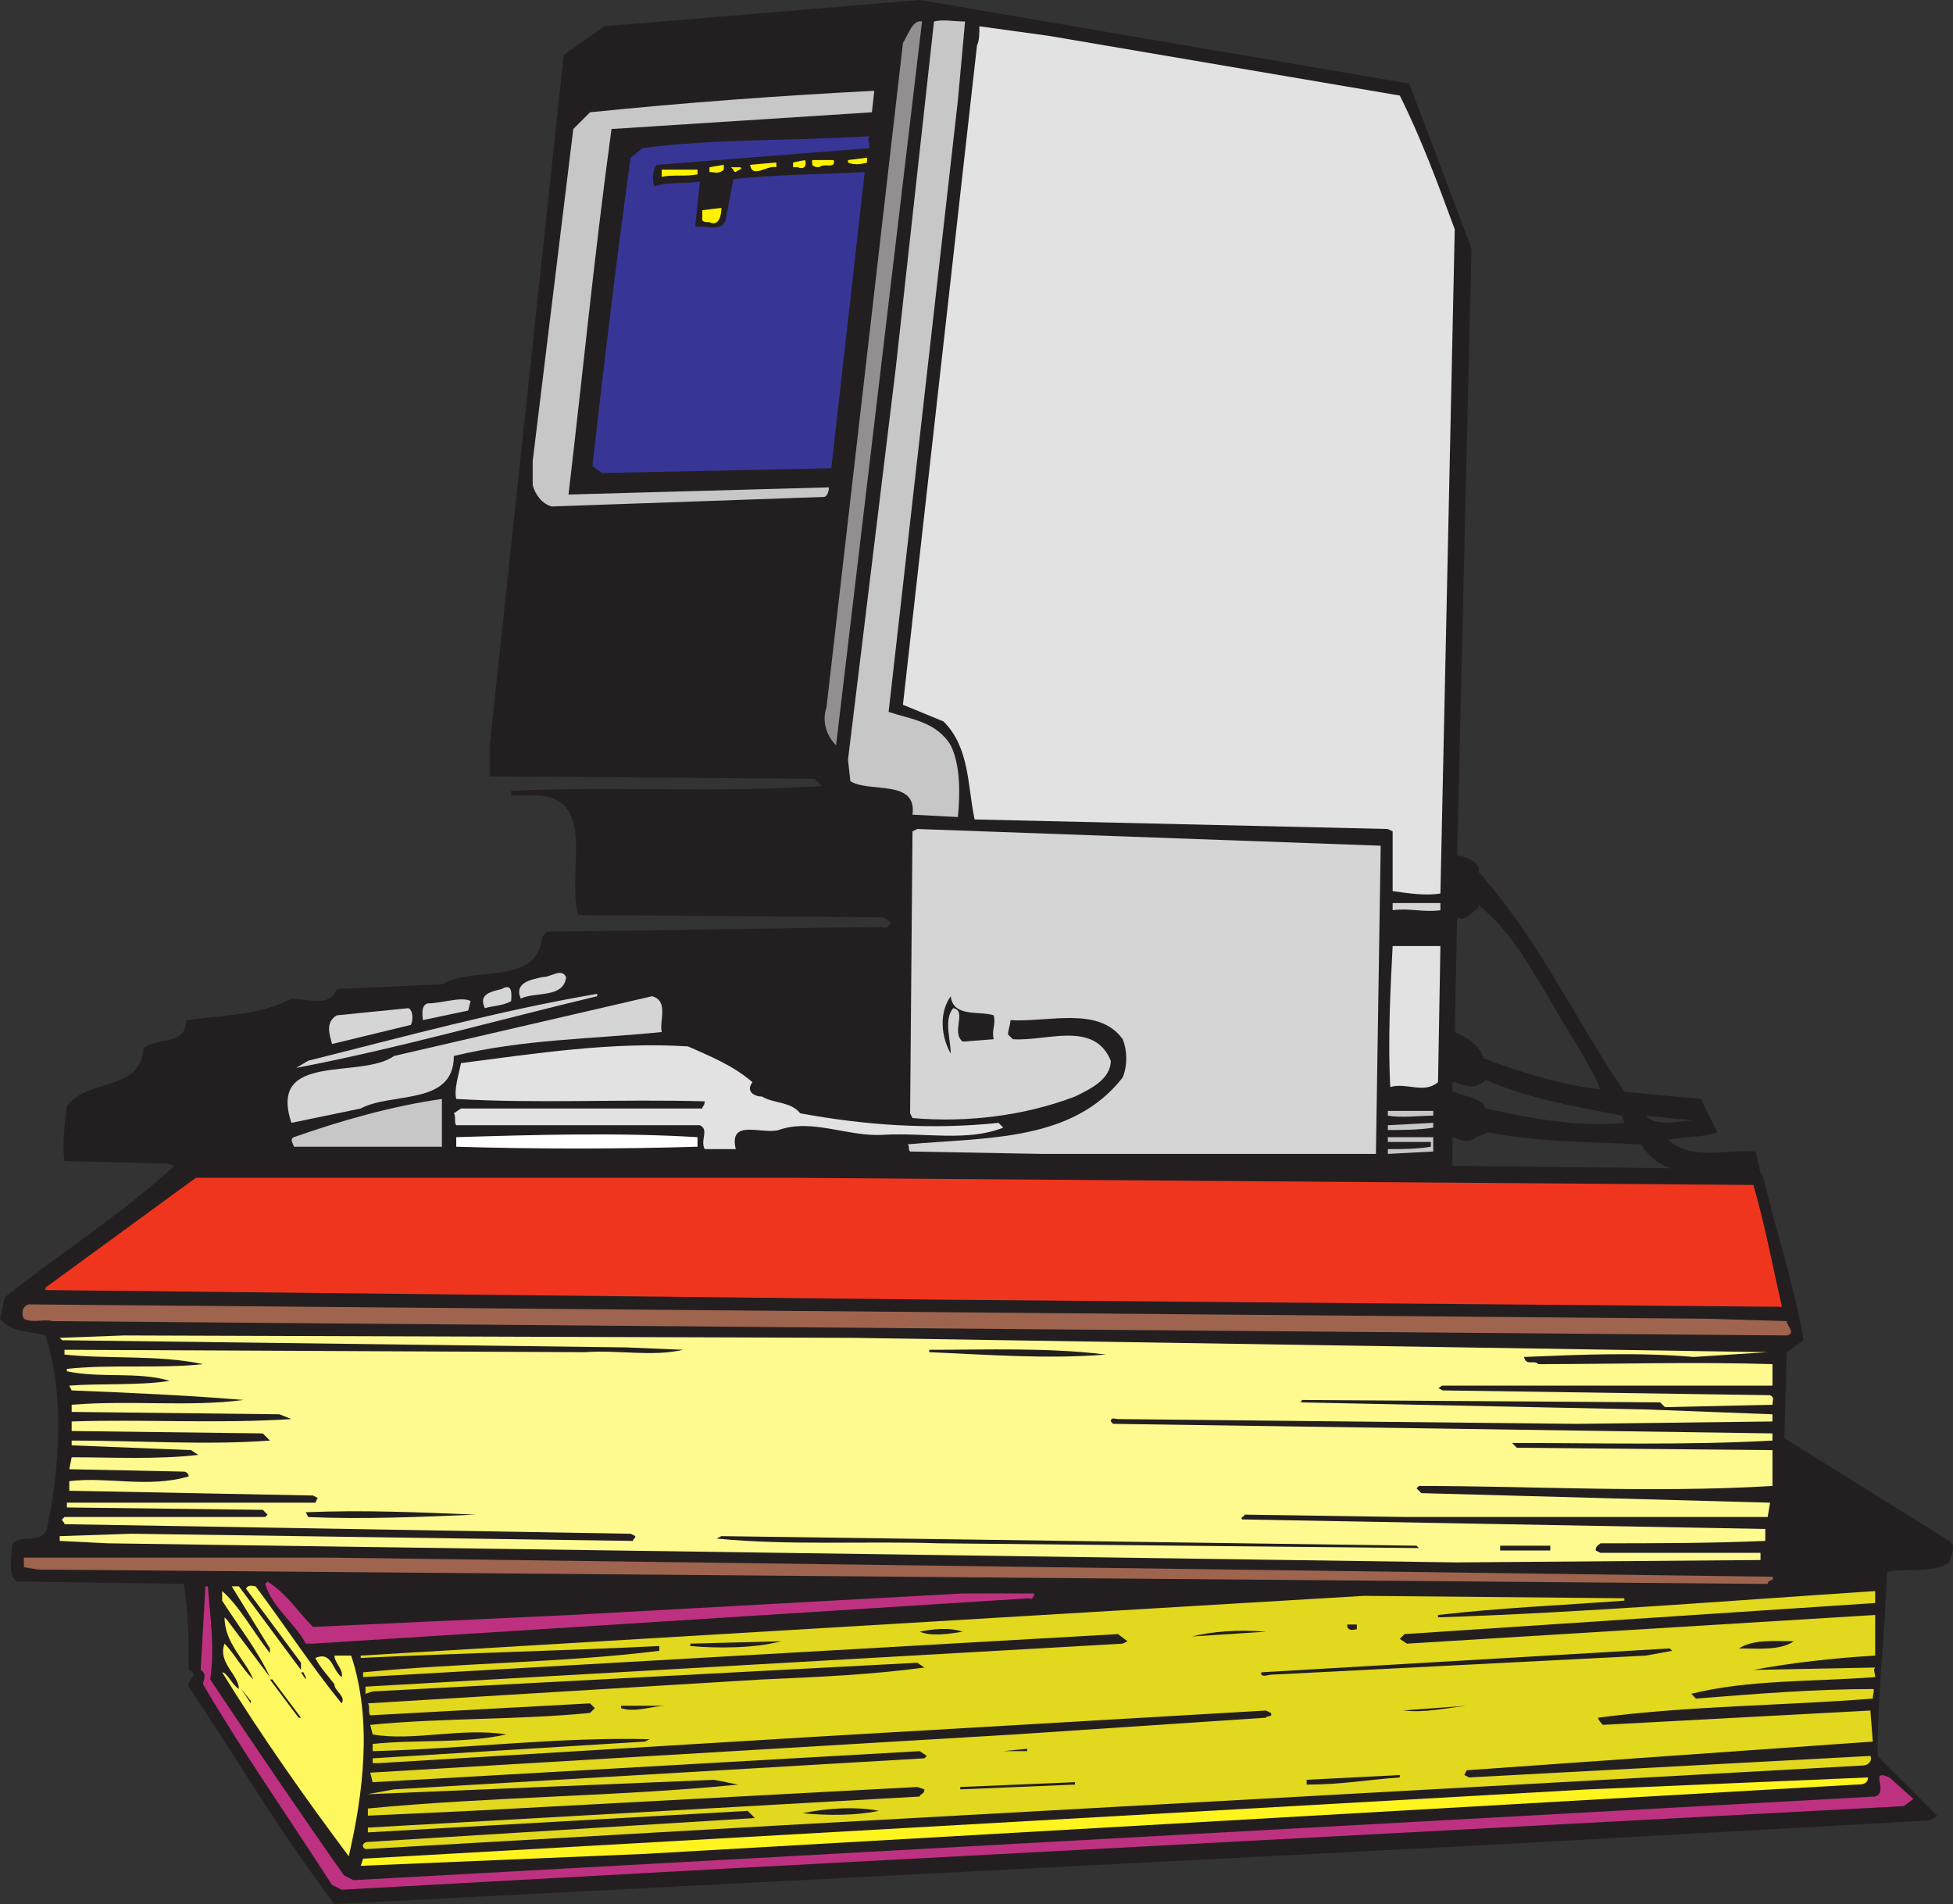 <svg xmlns="http://www.w3.org/2000/svg" width="613.188" height="597.75"><rect width="100%" height="100%" fill="#333333" stroke="none"/><path fill="#fff" fill-rule="evenodd" d="M603.75 489 561 490.5V489c12.75-2.25 25.5-2.25 38.25-3.75-12-9-25.5-15.75-37.5-24v-4.5c15 9.75 31.5 16.5 45 28.5.75 2.25-.75 3.75-3 3.75m-14.25 7.5c-9 1.5-18.75 1.5-27 1.5v-.75c9.75-1.5 17.25-3 27-1.5v.75m-333-78v-.75h.75v.75h-.75"/><path fill="#231f20" fill-rule="evenodd" d="M553.5 369c3.75 16.5 9.75 33.75 12.75 51.75L561 424.5l-.75 27L612 483.75c2.25 1.5.75 4.5 0 6.75-5.25 3.75-13.5 1.5-19.5 3-.75 19.5-3 39-3 57.75L608.25 570l-2.25 1.5-135 7.5-366 18.75C88.5 576 74.25 552 59.25 529.5c-.75-2.25 3.75-3.75 0-5.25 0-9 0-17.25-1.5-27l-52.5-.75c-3-2.25-1.5-7.5-1.5-11.25 1.5-4.5 10.5.75 11.25-6.75 3.75-18 5.25-41.25-.75-59.25C9 417.75 3.75 418.5 0 414l1.5-6.75c18-14.25 36-25.5 53.25-41.25l-2.25-.75-32.25-.75c-.75-4.5 0-11.25.75-17.25 6.75-9 23.25-4.5 24-18 3.75-3.75 13.5-.75 13.5-9 11.25-1.5 23.25-1.5 33-6.75 5.25 0 12 3 14.25-3l33-1.5c10.5-6 30 .75 31.5-15l1.5-1.5 105-1.5c1.5.75 2.25 0 3-1.5l-2.25-1.5-96-.75c-3.75-14.25 6.75-38.25-15-37.5h-6v-1.5c33-1.5 66 .75 97.5-1.5l-2.25-2.25-102-.75V234L177 17.25l12.75-9 99-8.25L442.5 26.25 462 78l-4.5 190.5c4.5.75 7.5 3 6.75 5.25 18.75 21 30 45.75 45.75 69l24 2.25 5.25 10.5c-4.5 1.5-10.5 1.5-15.75 2.25 8.25 6.75 17.25 3 27.75 3.75l1.5 6.75.75.75m-21.75-17.25-15-1.5c3 3.75 11.25 1.5 15 1.5m-75-27.75c3.75 1.5 8.25 4.5 9 8.25 12 4.5 24 8.25 36.75 9.75-4.5-10.5-11.25-19.5-16.5-29.25-6-9.75-12-21-21.75-28.5v.75c-2.25 1.5-4.5 4.5-6.75 3l-.75 36m0 18.75c2.25 1.5 8.25 1.5 9.75 5.25 13.5 3 29.25 6 43.5 4.5l-.75-2.25c-15-3-29.25-5.25-42.75-11.25-3 3-6 2.25-9.75.75H456v3h.75m68.25 24c-3.75-.75-7.5-3.75-9.75-7.5-16.5-.75-33-.75-48-3.75l-3.75 1.5c-2.25 2.25-5.25.75-7.5 0v9l69.75.75H525"/><path fill="#be3181" fill-rule="evenodd" d="m230.25 586.5-123 6.75-3-1.5c-13.5-21-27.75-41.25-40.5-63 0-1.5 1.5-3-.75-4.5L64.5 498h.75c.75 9.75 2.25 19.5.75 29.25 13.5 20.25 27.75 41.25 42 61.5l3 1.5L588.75 564c4.5-1.5-2.25-9 4.5-6l7.5 6.75-3 2.25-367.5 19.5"/><path fill="#e2d81d" fill-rule="evenodd" d="m441 513-1.5 1.5 2.25 1.5 147-9v12.75c-12.75.75-26.25 2.25-38.25 4.5l38.25-.75c-.75.75 0 1.5 0 3-19.5 1.5-39.75.75-57.75 5.25l1.5 1.5c18.75-1.5 37.5-3 55.5-3 .75 0 0 1.5 0 3-28.5 2.25-57.75 2.25-86.25 6 0 .75 1.5 2.25 1.5 2.25l84-4.5.75 9.75-127.5 9-.75 1.5 1.5.75 126-6.75c.75 1.5-.75 3-2.25 3L246 573l-131.25 7.5c-1.5-.75-.75-2.25.75-2.25l121.5-7.5-2.25-2.25-119.25 6.75v-1.5L288.75 564c0-.75 1.5-.75 1.5-2.25L288 561l-140.25 7.5-32.25 1.5v-2.25c39-3.75 78.75-3.75 116.25-7.5l-7.5-1.5-108 4.5h-.75l8.25-1.5 166.5-9.75.75-.75-2.25-1.5L117 559.5l-.75-3 202.5-12 78.75-5.25c0-.75 2.25 0 1.5-1.5l-1.5-.75-141.75 8.25-136.5 8.25H117V552l85.5-5.25 1.5-.75c-28.5-.75-57.75 3-87 3.75v-2.25c13.5-1.5 28.5 0 42-3-14.25-2.25-29.25 2.25-42 0l-.75-3c22.5-2.25 46.5-1.5 69-3.75l1.5-1.5-1.5-1.5-69 3.75c-.75-.75 0-3-.75-3.75l123.75-7.5c17.25-.75 34.5-1.5 51-3.75L288 522l-171 9-2.25.75v-2.25L352.5 516l1.5-.75-3-2.25-237 13.5V525c30.75-3 63-3 93-6.75v-1.5c-30.75 1.5-63 2.25-93.75 3.75v-.75l315-18.75 81.75.75v.75c-20.25 1.5-39 2.25-58.5 4.5v.75c45.75-1.5 91.5-5.25 137.25-8.25v3.75L441 513"/><path fill="#9e644e" fill-rule="evenodd" d="m561 419.25-544.5-4.5c-3-.75-6 .75-9-.75-.75-1.5-.75-3.75 1.5-4.5l527.25 4.5 24.75.75c0 1.5 3 3.75 0 4.5"/><path fill="#f0351f" fill-rule="evenodd" d="m294 408-279.75-3v-.75l47.25-34.5h186l303 2.25c3.75 12.75 6 25.5 9 38.25L294 408"/><path fill="#231f20" fill-rule="evenodd" d="M546 517.5c4.5-3 12-2.25 17.25-2.25-4.5 3-11.25 2.25-17.25 2.25"/><path fill="#fffa8f" fill-rule="evenodd" d="M453 435c-.75 0-.75.75-1.5.75l1.5.75 102.75 1.5c1.5.75.75 1.5.75 3l-33.75.75-1.5-1.5-112.5-.75c0 .75-.75.75-.75.75l109.5 2.25 39 1.5v2.25L495 447l-144-1.5c-.75 0-2.25-.75-2.25.75l.75.75 207 3v2.25c-27 1.5-55.5.75-81.75.75l1.5 1.5 80.25.75v11.25c-37.5 2.25-75 0-111 0l-.75.75 1.5 1.5 109.5 3-.75 4.5H441.75l-51-.75c0 .75-1.5.75-.75 1.5l164.25 3v3.75c-17.25.75-35.25.75-51.75.75-.75.75-1.5.75-1.5 2.25l1.5.75h50.25v2.25l-95.25.75-423.75-6-15-.75v-1.5l22.5-.75 157.5 2.25c0-.75.75-.75.75-1.5l-1.5-.75-177.75-3c0-.75-.75-.75-.75-1.5l.75-.75h63l.75-.75-1.5-1.5-61.5-.75v-1.5h78l.75-1.5-1.5-.75-76.5-1.5v-3c12-1.5 24.75 2.25 37.5-1.5 0-.75-.75-1.5-1.5-1.5l-36-.75.75-3.75c12.75 0 27 .75 39.75-.75l-2.25-1.5-37.5-1.5v-1.5c21 0 42 1.5 62.25 0L82.5 450l-60-.75v-3c22.5-.75 45.75.75 69-.75l-3.75-1.5-65.25-.75V441c18.75-1.5 36.75.75 54-1.5-18-1.5-36-2.25-54-3l-.75-1.5c9.75-.75 22.5 0 31.5-1.5-9.75-3-21.75-.75-32.25-3v-.75c13.5-1.5 29.25 0 42.75-1.5-14.25-3-29.25-1.5-43.5-3v-1.5l163.5.75c10.5-.75 21 1.5 30.75-.75l-18-.75-177-2.25-.75-.75 20.25-.75 228.75.75L555 424.5l-23.25 1.5c-17.25-1.5-35.25-.75-53.25 0 .75 3 3 .75 4.5 2.25 24 0 48.75-.75 73.5 0V435H453"/><path fill="#9e644e" fill-rule="evenodd" d="m555 497.25-543-4.5-4.5-.75v-3h96l453 6c.75 1.5-1.5.75-1.5 2.25"/><path fill="#231f20" fill-rule="evenodd" d="m516.75 519.75-117.75 6c-.75 0-2.25.75-3 0V525l128.25-7.5.75.75-8.25 1.5m-45.75-33v-1.5h15.75v1.5H471"/><path fill="#e3e2e2" fill-rule="evenodd" d="M452.25 280.5c-4.5.75-9.75 0-15-.75V261l-1.5-.75-129.75-3c-2.25-10.5-1.5-22.5-9.75-30.75l-12.75-5.25 23.25-207c.75-1.5.75-3.75.75-6l21.75 3L439.5 30c6.75 13.5 12 27.75 17.25 42l-4.5 208.5"/><path fill="#d6d5d5" fill-rule="evenodd" d="M452.25 285.75c-5.25.75-9.75-.75-15 0v-2.25h15v2.25"/><path fill="#e3e2e2" fill-rule="evenodd" d="M451.5 339.75c-4.5 3.75-9.75 0-15 1.5-.75-14.25 0-30 .75-44.25h15l-.75 42.75"/><path fill="#231f20" fill-rule="evenodd" d="M441 537h-.75l20.25-1.5c-6.75.75-13.5 2.25-19.5 1.5"/><path fill="#c8c7c8" fill-rule="evenodd" d="M450 350.25c-4.5 0-9.75.75-14.25 0v-1.5H450v1.5m0 3.75c-4.5.75-9.75.75-14.25.75v-1.5l14.25-.75v1.5m-14.25 8.25v-1.5c4.5 0 9 0 13.5-.75v-1.5h-13.5V357H450v4.5l-14.25.75"/><path fill="#d6d5d5" fill-rule="evenodd" d="m327 362.25-41.25-.75c-.75-.75 0-1.5-.75-2.25 24.75-2.25 51.75-.75 67.5-21 1.5-3.75 1.5-8.25 0-12-7.5-10.5-23.25-5.25-35.25-6 0 1.5-.75 3-.75 4.5l1.5 1.5c10.5.75 25.5-6 30.75 6.75 0 6-6.75 9-11.25 11.25-15.75 6-33.75 8.25-51 6.75l-.75-1.5.75-88.5 1.5-.75 145.5 5.25-1.5 96.75H327"/><path fill="#231f20" fill-rule="evenodd" d="M439.5 558c-10.5.75-18 2.25-29.25 2.25v-1.5l29.25-1.5v.75M426 511.5c-.75 0-2.25.75-3-.75V510h3v1.5m-51.75 2.25c6-1.5 14.25-2.25 23.25-1.5l-23.25 1.5m-82.5-89.25v-.75c18 0 37.5-.75 55.5 1.5-18.75 1.5-37.5 0-55.5-.75m9.75 137.25V561l36-1.5v.75l-36 1.5"/><path fill="#be3181" fill-rule="evenodd" d="M323.25 501.75 98.25 516H96c-3-6-10.5-11.25-12.75-18.75l.75-.75c6 3.75 9.75 9.75 14.25 14.25l81-3.75 123-6.75h22.5c0 .75-.75 2.25-1.5 1.5"/><path fill="#c8c7c8" fill-rule="evenodd" d="M279 223.5c6.75 2.25 15 3 19.5 10.5 3 6 3 15 2.25 22.5l-14.25-.75C288 244.5 273 249 267 245.25l-.75-6.75 15-123 12-108.75c3-.75 6 0 9.75 0l-2.25 24.75-21.75 192"/><path fill="#e3e2e2" fill-rule="evenodd" d="M277.5 356.25c-11.25.75-22.5-5.25-33-1.5-5.25 1.5-15.75-3.75-13.5 6h-9.75c-1.5-3 1.5-6-1.5-7.5h-76.5c-.75-.75 0-3-.75-3.75l2.25-1.5h75.75c0-.75.75-.75.75-2.25-26.25-.75-52.5.75-78-.75-.75-3 .75-7.5 1.5-11.25C168 330.75 192 327 216 328.5c6.75 3 14.25 6 20.25 11.25-2.25 3 .75 4.5 3 4.5 3.75 2.25 9 1.5 12 5.25 20.25 3.75 41.25 5.25 62.25 3l1.5 1.5c-11.25 4.5-24.75 1.5-37.5 2.25"/><path fill="#231f20" fill-rule="evenodd" d="m315 549.75 7.5-.75v.75zm-3-223.5-9.75.75c-3.75-3 1.5-9.75-3-10.5-3 3.75-.75 9.75-.75 14.25-3-5.25-3.75-12.75 0-18 .75 6.75 9 4.5 13.5 6 .75 3-.75 4.5 0 7.5"/><path fill="#918f90" fill-rule="evenodd" d="M262.5 234c-3-3-4.5-7.5-3-12l24-208.5c1.5-2.25 3-7.5 6-6.75L262.5 234"/><path fill="#231f20" fill-rule="evenodd" d="M288.75 512.25c3.75-.75 9-1.5 13.5 0-4.5.75-9.75 1.5-13.5 0"/><path fill="#c8c7c8" fill-rule="evenodd" d="M192 40.5c-5.25 38.25-9 76.5-13.5 114.75l81.75-2.25c0 1.5-.75 3-1.5 3l-85.5 3c-3-.75-5.25-3.75-6-6.75v-7.5L180 40.5l5.25-5.25c29.25-3 60-5.25 89.25-6.75l-.75 6.75L192 40.5"/><path fill="#373697" fill-rule="evenodd" d="m273 46.5-66.75 5.25c-1.5 1.5-1.5 5.25-.75 6.75 4.5-1.5 9.75-.75 14.25-1.5l-1.5 14.25c3-.75 9 2.25 9.75-3l2.25-12c13.5-1.5 28.5-1.5 41.25-2.25L261 147l-72 1.5-3-2.25c3.75-33 7.5-64.5 12-96.75l3.75-3c22.5-3 48-2.25 71.25-3.75-.75.75 0 2.25 0 3.75"/><path fill="#fff200" fill-rule="evenodd" d="M272.25 51c-2.25.75-4.5.75-6 0v-.75l6-.75V51m-15 1.5c-.75 0-1.5 0-2.25-.75v-1.5h6.75c.75 3-3 .75-4.5 2.25"/><path fill="#231f20" fill-rule="evenodd" d="M252 569.25c6.75-1.5 16.5-2.25 24-.75-7.5 1.5-15.75 1.5-24 .75"/><path fill="#fff200" fill-rule="evenodd" d="M250.5 52.5H249V51l3.75-.75c.75 2.25-.75 3-2.25 2.25m-6.75 0c-3-.75-7.5 3.75-8.25-.75l8.25-.75v1.5M231 54s-.75 0-.75-.75l-.75-.75h3c.75.75-.75.75-1.5 1.5m-3.75-.75c-1.5 1.5-3 .75-4.5.75v-1.5l4.5-.75v1.5"/><path fill="#231f20" fill-rule="evenodd" d="M216.75 516.75V516l28.5-.75c-8.25 2.25-20.25 2.25-28.5 1.5"/><path fill="#fff200" fill-rule="evenodd" d="M222.75 69.75c-.75 0-2.25 0-2.25-.75v-3l6-.75c0 2.25-.75 6-3.75 4.5m-3.75-15c-3.75.75-7.5 0-11.25.75v-2.25H219v1.5"/><path fill="#fff" fill-rule="evenodd" d="M219 360c-24.75.75-51 .75-75.75 0v-3c24.75-.75 51-1.5 75.75 0v3"/><path fill="#d6d5d5" fill-rule="evenodd" d="M207.75 324c-22.5 2.25-43.5 2.25-65.25 7.5 0 15.75-19.5 11.25-29.25 16.5l-21.75 4.5c-7.5-22.5 21.75-13.5 32.25-21l81-18.75c5.25 1.5 2.25 7.5 3 11.25"/><path fill="#231f20" fill-rule="evenodd" d="M195 536.25v-.75h14.25c-4.5 0-9.75 2.25-14.25.75"/><path fill="#d6d5d5" fill-rule="evenodd" d="M187.5 312.75c-31.5 7.5-63 16.5-94.5 22.5l3.75-2.25c30-7.5 60-15.75 90.75-21v.75m-24 .75c-2.25-5.25 3.75-6 6.75-6.75 3 0 6-3 7.5 0-.75 6.75-9.75 4.5-14.25 6.75m-11.25 3c-2.25-4.5 2.25-5.25 5.25-6 3.75-2.25 3 2.25 3 3.75-2.25 1.5-6 1.5-8.25 2.25m-19.5 3.75c0-1.5-.75-4.5 1.5-5.25 4.5 0 10.5-2.25 13.5-.75l-.75 3-14.25 3"/><path fill="#231f20" fill-rule="evenodd" d="m96.75 476.25-.75-1.5c18-.75 35.25 0 53.25.75-17.25.75-36 1.5-52.5.75"/><path fill="#c8c7c8" fill-rule="evenodd" d="M92.25 360c0-.75-1.5-2.25 0-3 15-5.25 30.75-9.75 46.5-12v15h-46.5"/><path fill="#d6d5d5" fill-rule="evenodd" d="M104.25 327.75c-.75-3-2.25-6.75 1.5-9l22.5-2.25c1.5.75 1.5 3.75.75 5.25l-24.75 6"/><path fill="#fff75e" fill-rule="evenodd" d="M109.5 582.75C96 564.75 81.75 544.5 69.75 525c1.5 0 3 3.75 5.25 5.25 0-4.5-6.75-8.25-4.5-14.25 3 3 5.25 7.5 9 11.25-2.25-6-9-11.25-9-19.5l.75.75 13.5 18c-3.75-8.25-9.75-15.75-15-24v-3c5.25 4.5 9.75 12.75 15 19.5v-1.5l-12-19.5H75c6.75 9 12.75 17.25 19.5 26.25V522l-17.25-23.25c.75-1.5 2.25-.75 3-.75 9 12 17.25 24.75 27 36.75 1.5-2.25-2.25-3.75-2.25-6-2.25-3-4.5-5.25-6-8.25 5.25-2.25 5.25 3.75 8.25 6 .75-2.25-2.25-4.5-2.25-6.75h5.25c6.75 20.25 3.75 43.5-.75 63"/><path fill="#231f20" fill-rule="evenodd" d="M96 526.5v.75L94.5 525h.75l.75 1.5m-1.5 6-9-12.75 9 12.75m0 6.75h-.75l-9-12h.75l9 12m-9-3-6-8.25 6 8.25m-9.75-6 3 3.75v.75zm0 0"/><path fill="#fff41e" fill-rule="evenodd" d="M582.75 560.25 202.5 582l-89.25 3.75.75-2.25 384.75-21.75L586.5 558c0 2.25-2.25 2.25-3.75 2.25"/><path fill="#231f20" fill-rule="evenodd" d="m96 559.5-15-21 15 21m198.75-75c-23.25-.75-47.25.75-69.75-1.5l1.5-.75 218.25 3 .75.75-150.75-1.5"/></svg>
